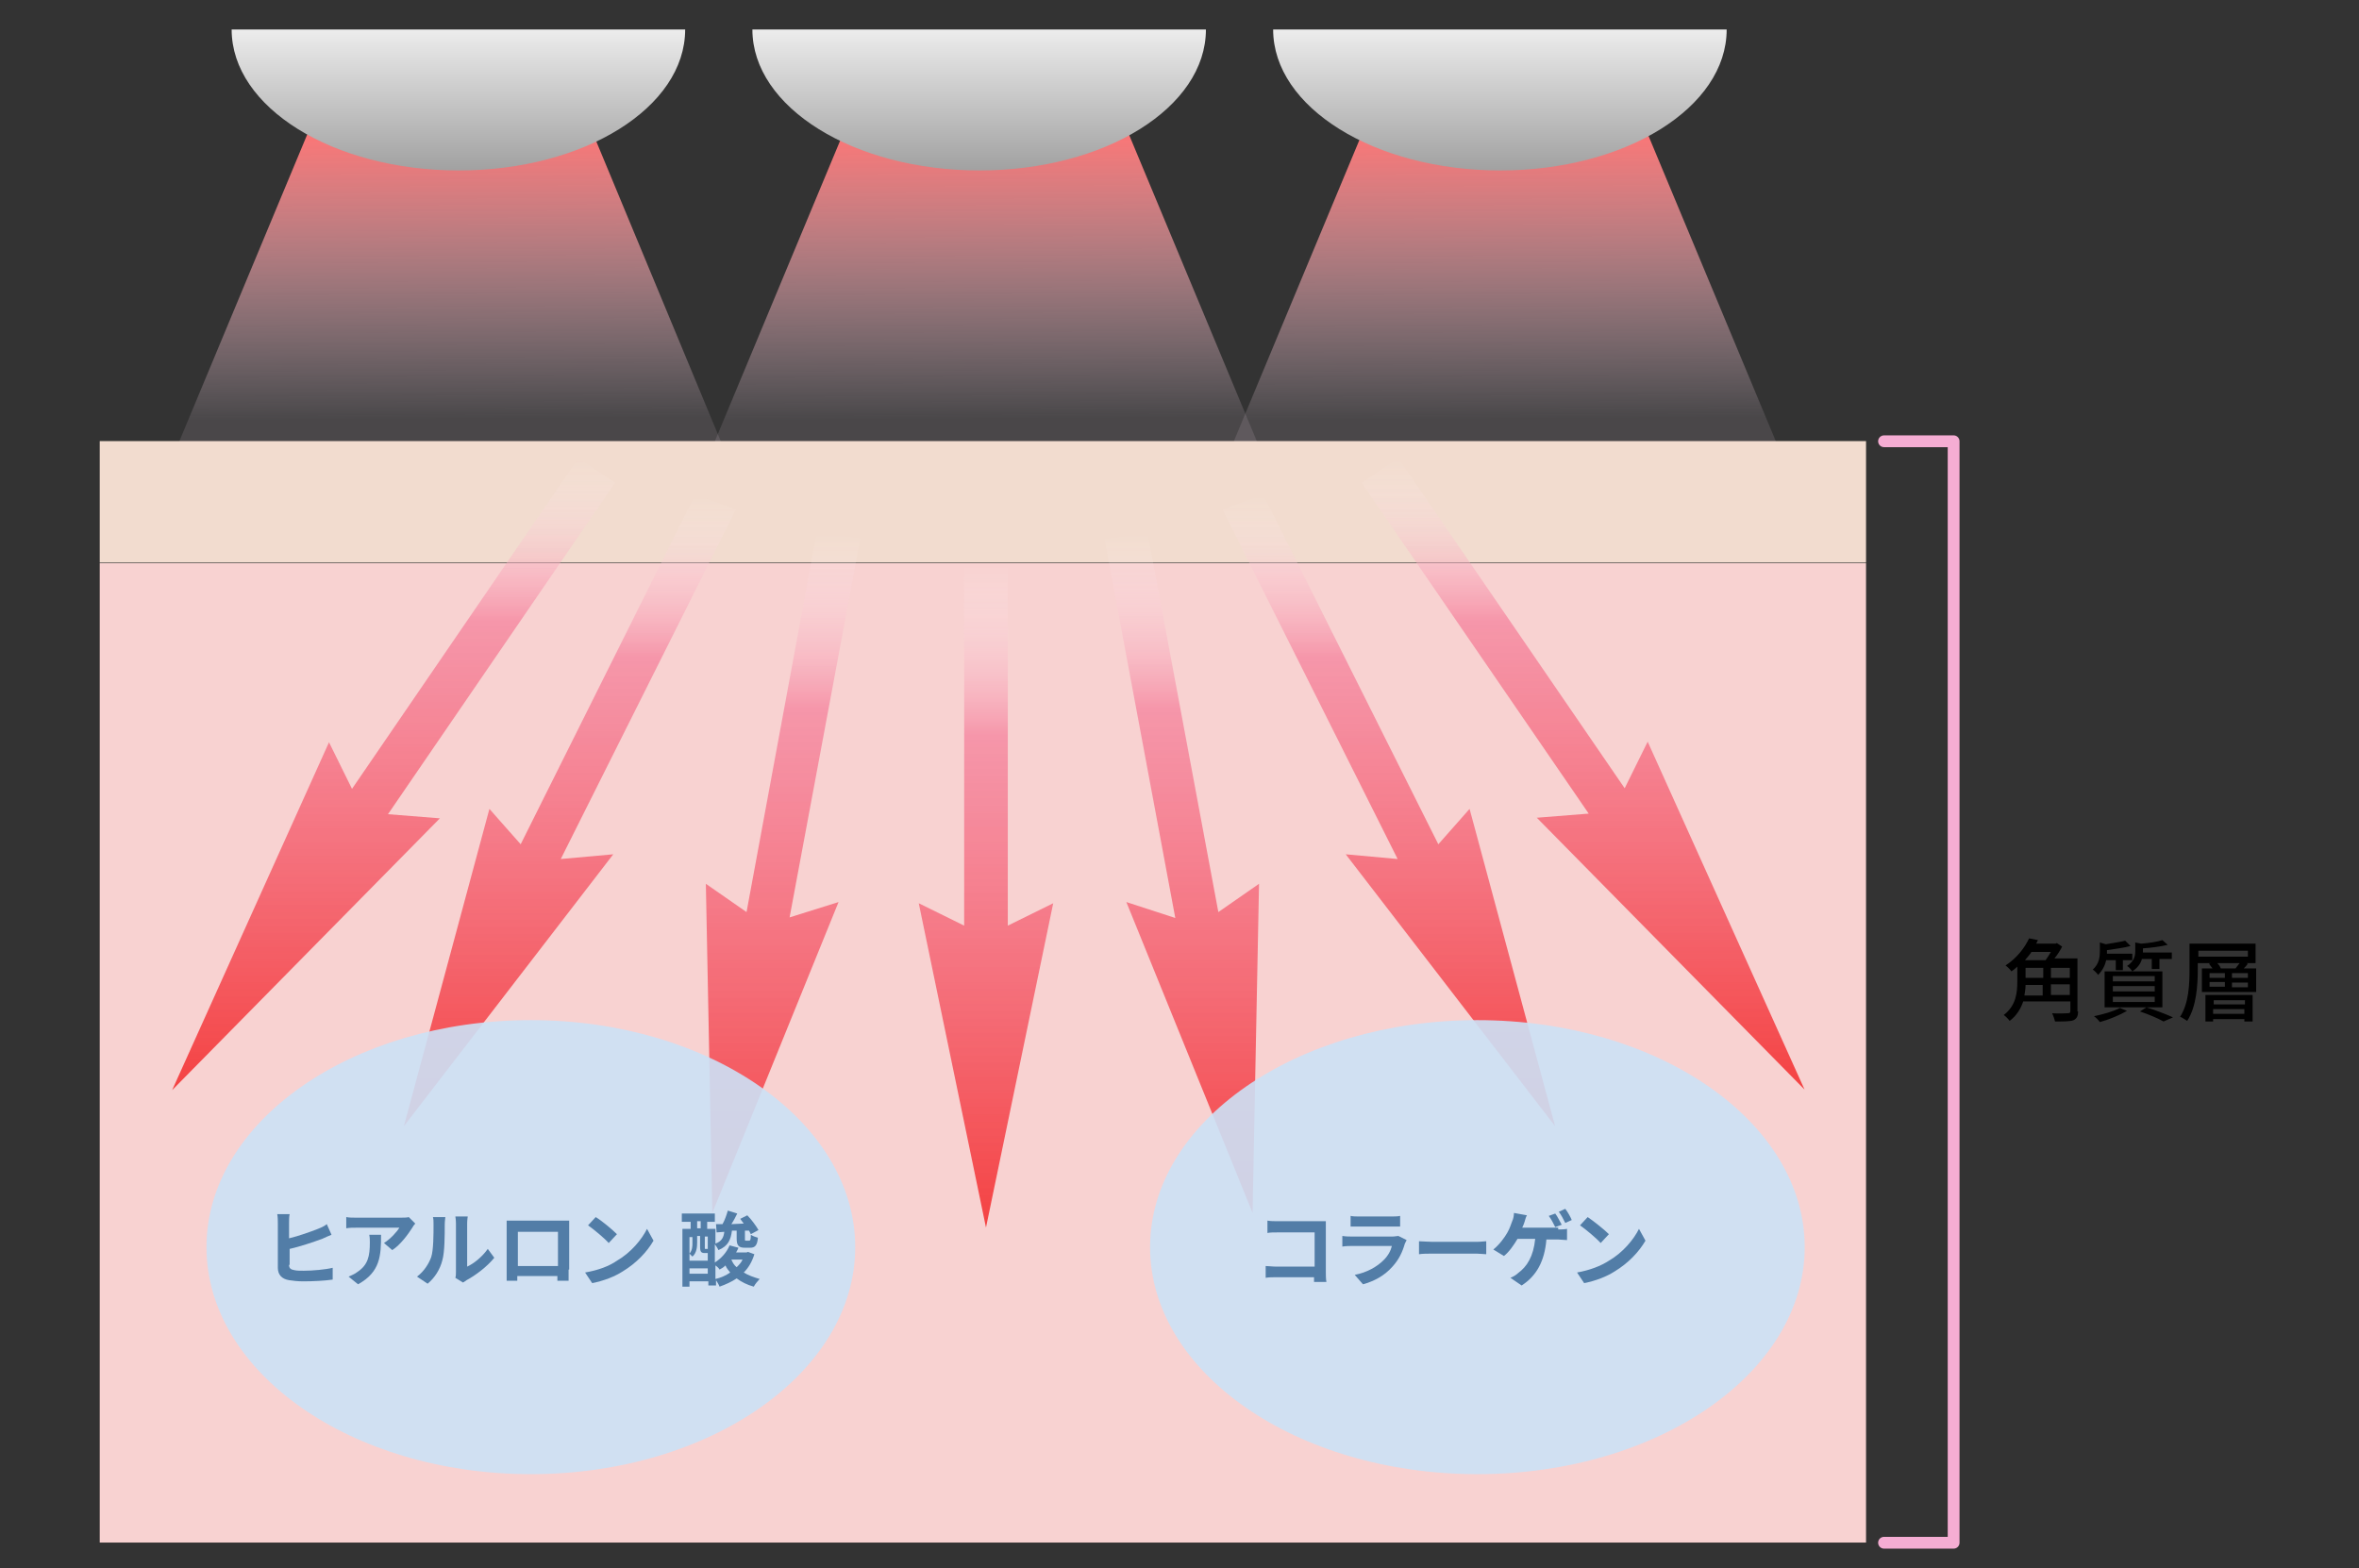 <?xml version="1.0" encoding="utf-8"?>
<!-- Generator: Adobe Illustrator 26.3.1, SVG Export Plug-In . SVG Version: 6.00 Build 0)  -->
<svg version="1.1" id="レイヤー_1" xmlns="http://www.w3.org/2000/svg" xmlns:xlink="http://www.w3.org/1999/xlink" x="0px"
	 y="0px" viewBox="0 0 400 266" style="enable-background:new 0 0 400 266;" xml:space="preserve">
<rect x="0" y="0" width="400" height="266" fill="#333333" stroke="none"/>
<style type="text/css">
	.st0{fill:url(#パス_413_00000093892943908178263270000001755380378503362950_);}
	.st1{fill:url(#パス_414_00000093140799082345171380000001232365931244500137_);}
	.st2{fill:url(#パス_415_00000164492330946359696630000001095513933332167850_);}
	.st3{fill:#F8D2D1;}
	.st4{fill:url(#パス_410_00000058552822503902960910000015268285319371144322_);}
	.st5{fill:url(#パス_411_00000143618332791507041240000003760502019809745577_);}
	.st6{fill:url(#パス_412_00000140737024484007906880000011636871359184255624_);}
	.st7{fill:#F2DCCF;}
	.st8{fill:url(#パス_416_00000010287531686772728590000006720943589292097440_);}
	.st9{fill:url(#パス_417_00000081632954229687001110000007177890528419093413_);}
	.st10{fill:url(#パス_420_00000132795764651933953460000002661968173768575109_);}
	.st11{fill:url(#パス_418_00000044173157324930677780000003816146243747448253_);}
	.st12{fill:url(#パス_421_00000174600155309873289460000008082854114854932376_);}
	.st13{fill:url(#パス_419_00000116194574461285017310000016258345973047115411_);}
	.st14{fill:url(#パス_422_00000039105357372139194290000018404318033054432649_);}
	.st15{fill:none;stroke:#F5ADD3;stroke-width:2;stroke-linecap:round;stroke-linejoin:round;}
	.st16{enable-background:new    ;}
	.st17{opacity:0.899;fill:#CCE1F7;enable-background:new    ;}
	.st18{fill:#527DA7;}
	.st19{fill:none;}
</style>
<g id="illust" transform="translate(16.912 5.006)">
	
		<linearGradient id="パス_413_00000079481001813552138190000015109060239026107017_" gradientUnits="userSpaceOnUse" x1="-227.153" y1="661.42" x2="-227.161" y2="662.223" gradientTransform="matrix(94.255 0 0 -60.729 21469.635 40233.285)">
		<stop  offset="0" style="stop-color:#FAE4F5;stop-opacity:0.114"/>
		<stop  offset="1" style="stop-color:#FC7676"/>
	</linearGradient>
	<path id="パス_413" style="fill:url(#パス_413_00000079481001813552138190000015109060239026107017_);" d="M106.5,72.7H12.3
		l25.3-60.7h43.7L106.5,72.7z"/>
	
		<linearGradient id="パス_414_00000140013830829432598030000002639022121680412850_" gradientUnits="userSpaceOnUse" x1="-227.153" y1="661.42" x2="-227.161" y2="662.223" gradientTransform="matrix(94.255 0 0 -60.729 21560.529 40233.285)">
		<stop  offset="0" style="stop-color:#FAE4F5;stop-opacity:0.114"/>
		<stop  offset="1" style="stop-color:#FC7676"/>
	</linearGradient>
	<path id="パス_414" style="fill:url(#パス_414_00000140013830829432598030000002639022121680412850_);" d="M197.4,72.7h-94.3
		l25.3-60.7h43.7L197.4,72.7z"/>
	
		<linearGradient id="パス_415_00000054230449519512623660000014491357493231102090_" gradientUnits="userSpaceOnUse" x1="-227.153" y1="661.42" x2="-227.161" y2="662.223" gradientTransform="matrix(94.255 0 0 -60.729 21648.481 40233.285)">
		<stop  offset="0" style="stop-color:#FAE4F5;stop-opacity:0.114"/>
		<stop  offset="1" style="stop-color:#FC7676"/>
	</linearGradient>
	<path id="パス_415" style="fill:url(#パス_415_00000054230449519512623660000014491357493231102090_);" d="M285.4,72.7h-94.3
		l25.3-60.7h43.7L285.4,72.7z"/>
	<rect id="長方形_150" x="0" y="90.5" class="st3" width="299.5" height="166.1"/>
	<g id="グループ_114" transform="translate(22.367 0.001)">
		
			<linearGradient id="パス_410_00000078756699252795977700000011658815255349793215_" gradientUnits="userSpaceOnUse" x1="-249.009" y1="652" x2="-249.009" y2="651" gradientTransform="matrix(76.905 0 0 -23.893 19188.516 15578.248)">
			<stop  offset="0" style="stop-color:#ECECEC"/>
			<stop  offset="6.000000e-03" style="stop-color:#ECECEC"/>
			<stop  offset="0.142" style="stop-color:#E1E1E1"/>
			<stop  offset="0.985" style="stop-color:#A2A2A2"/>
			<stop  offset="1" style="stop-color:#A2A2A2"/>
		</linearGradient>
		<path id="パス_410" style="fill:url(#パス_410_00000078756699252795977700000011658815255349793215_);" d="M0,0
			c0,13.2,17.2,23.9,38.5,23.9S76.9,13.2,76.9,0H0z"/>
		
			<linearGradient id="パス_411_00000074402177838800753520000007986780030936166274_" gradientUnits="userSpaceOnUse" x1="-249.009" y1="652" x2="-249.009" y2="651" gradientTransform="matrix(76.904 0 0 -23.893 19276.576 15578.248)">
			<stop  offset="0" style="stop-color:#ECECEC"/>
			<stop  offset="6.000000e-03" style="stop-color:#ECECEC"/>
			<stop  offset="0.142" style="stop-color:#E1E1E1"/>
			<stop  offset="0.985" style="stop-color:#A2A2A2"/>
			<stop  offset="1" style="stop-color:#A2A2A2"/>
		</linearGradient>
		<path id="パス_411" style="fill:url(#パス_411_00000074402177838800753520000007986780030936166274_);" d="M88.3,0
			c0,13.2,17.2,23.9,38.5,23.9S165.2,13.2,165.2,0H88.3z"/>
		
			<linearGradient id="パス_412_00000167373065588623635610000013100530366427208576_" gradientUnits="userSpaceOnUse" x1="-249.009" y1="652" x2="-249.009" y2="651" gradientTransform="matrix(76.9 0 0 -23.893 19363.881 15578.248)">
			<stop  offset="0" style="stop-color:#ECECEC"/>
			<stop  offset="6.000000e-03" style="stop-color:#ECECEC"/>
			<stop  offset="0.142" style="stop-color:#E1E1E1"/>
			<stop  offset="0.985" style="stop-color:#A2A2A2"/>
			<stop  offset="1" style="stop-color:#A2A2A2"/>
		</linearGradient>
		<path id="パス_412" style="fill:url(#パス_412_00000167373065588623635610000013100530366427208576_);" d="M176.6,0
			c0,13.2,17.2,23.9,38.5,23.9S253.5,13.2,253.5,0H176.6z"/>
	</g>
	<rect id="長方形_154" x="0" y="69.8" class="st7" width="299.5" height="20.6"/>
	<g id="グループ_130" transform="translate(12.275 72.676)">
		
			<linearGradient id="パス_416_00000093152834516413872140000014673628774948268974_" gradientUnits="userSpaceOnUse" x1="-232.357" y1="592.796" x2="-232.357" y2="591.832" gradientTransform="matrix(22.83 0 0 -116.465 5442.761 69058.297)">
			<stop  offset="0" style="stop-color:#FFFFFF;stop-opacity:0"/>
			<stop  offset="0.256" style="stop-color:#F5819C;stop-opacity:0.737"/>
			<stop  offset="1" style="stop-color:#F44242"/>
		</linearGradient>
		<path id="パス_416" style="fill:url(#パス_416_00000093152834516413872140000014673628774948268974_);" d="M134.3,14.1v65.2
			l-7.7-3.8l11.4,55l11.4-55l-7.7,3.8V14.1H134.3z"/>
		
			<linearGradient id="パス_417_00000100374280721373290120000005457543754603496334_" gradientUnits="userSpaceOnUse" x1="-233.586" y1="592.798" x2="-233.586" y2="591.798" gradientTransform="matrix(26.293 0 0 -115.336 6245.346 68383.641)">
			<stop  offset="0" style="stop-color:#FFFFFF;stop-opacity:0"/>
			<stop  offset="0.256" style="stop-color:#F5819C;stop-opacity:0.737"/>
			<stop  offset="1" style="stop-color:#F44242"/>
		</linearGradient>
		<path id="パス_417" style="fill:url(#パス_417_00000100374280721373290120000005457543754603496334_);" d="M97.4,77l-6.9-4.8
			l1.1,55.8l21.4-52.7l-8.3,2.6l12-64.3l-7.4-1L97.4,77z"/>
		
			<linearGradient id="パス_420_00000157295361376422061160000017497778524334615957_" gradientUnits="userSpaceOnUse" x1="-233.586" y1="592.798" x2="-233.586" y2="591.798" gradientTransform="matrix(26.292 0 0 -115.337 6312.727 68384.227)">
			<stop  offset="0" style="stop-color:#FFFFFF;stop-opacity:0"/>
			<stop  offset="0.256" style="stop-color:#F5819C;stop-opacity:0.737"/>
			<stop  offset="1" style="stop-color:#F44242"/>
		</linearGradient>
		<path id="パス_420" style="fill:url(#パス_420_00000157295361376422061160000017497778524334615957_);" d="M158.1,13.7
			l12,64.3l-8.3-2.7l21.4,52.7l1.1-55.8l-6.9,4.8l-12-64.3L158.1,13.7z"/>
		
			<linearGradient id="パス_418_00000132051716765498551000000013227716670461829815_" gradientUnits="userSpaceOnUse" x1="-237.915" y1="592.526" x2="-237.915" y2="591.526" gradientTransform="matrix(56.467 0 0 -107.079 13501.745 63453.344)">
			<stop  offset="0" style="stop-color:#FFFFFF;stop-opacity:0"/>
			<stop  offset="0.256" style="stop-color:#F5819C;stop-opacity:0.737"/>
			<stop  offset="1" style="stop-color:#F44242"/>
		</linearGradient>
		<path id="パス_418" style="fill:url(#パス_418_00000132051716765498551000000013227716670461829815_);" d="M59.1,65.5l-5.3-6
			l-14.5,53.8l35.5-46.1L65.9,68L95.6,8.7l-6.9-2.5L59.1,65.5z"/>
		
			<linearGradient id="パス_421_00000007386045641243611550000016548472692365831090_" gradientUnits="userSpaceOnUse" x1="-237.915" y1="592.526" x2="-237.915" y2="591.526" gradientTransform="matrix(56.469 0 0 -107.078 13641.185 63452.75)">
			<stop  offset="0" style="stop-color:#FFFFFF;stop-opacity:0"/>
			<stop  offset="0.256" style="stop-color:#F5819C;stop-opacity:0.737"/>
			<stop  offset="1" style="stop-color:#F44242"/>
		</linearGradient>
		<path id="パス_421" style="fill:url(#パス_421_00000007386045641243611550000016548472692365831090_);" d="M178.1,8.7
			L207.8,68l-8.8-0.8l35.5,46.1l-14.5-53.8l-5.3,6L185,6.2L178.1,8.7z"/>
		
			<linearGradient id="パス_419_00000080894010916421223570000010656162977522344834_" gradientUnits="userSpaceOnUse" x1="-238.852" y1="592.531" x2="-238.852" y2="591.531" gradientTransform="matrix(75.125 0 0 -107.206 17981.299 63522.863)">
			<stop  offset="0" style="stop-color:#FFFFFF;stop-opacity:0"/>
			<stop  offset="0.256" style="stop-color:#F5819C;stop-opacity:0.737"/>
			<stop  offset="1" style="stop-color:#F44242"/>
		</linearGradient>
		<path id="パス_419" style="fill:url(#パス_419_00000080894010916421223570000010656162977522344834_);" d="M30.5,56.1
			l-3.9-7.9L0,107.2l45.4-46.1l-8.8-0.7L75.1,4.2L68.9,0L30.5,56.1z"/>
		
			<linearGradient id="パス_422_00000034811387087972459540000007136726778432513966_" gradientUnits="userSpaceOnUse" x1="-238.852" y1="592.531" x2="-238.852" y2="591.531" gradientTransform="matrix(75.125 0 0 -107.201 18182.986 63519.879)">
			<stop  offset="0" style="stop-color:#FFFFFF;stop-opacity:0"/>
			<stop  offset="0.256" style="stop-color:#F5819C;stop-opacity:0.737"/>
			<stop  offset="1" style="stop-color:#F44242"/>
		</linearGradient>
		<path id="パス_422" style="fill:url(#パス_422_00000034811387087972459540000007136726778432513966_);" d="M201.7,4.2
			l38.5,56.1l-8.8,0.7l45.4,46.1l-26.6-59l-3.9,7.9L207.9,0L201.7,4.2z"/>
	</g>
	<g id="グループ_135" transform="translate(302.55 69.829)">
		<path id="パス_409" class="st15" d="M0,186.8h11.8V0H0"/>
		<g class="st16">
			<path d="M32.9,96.7c0,0.8-0.2,1.2-0.8,1.5c-0.6,0.2-1.6,0.2-3.1,0.2c-0.1-0.4-0.3-1-0.5-1.4c1.1,0.1,2.3,0,2.7,0
				c0.3,0,0.4-0.1,0.4-0.4v-1.6h-8c-0.4,1.2-1.1,2.4-2.3,3.3c-0.2-0.3-0.7-0.8-1-1c2.1-1.6,2.3-3.8,2.3-5.7v-2.5
				c-0.3,0.3-0.7,0.6-1,0.8c-0.2-0.3-0.7-0.8-1-1c2-1.3,3.3-3.1,4-4.6l1.5,0.3c-0.1,0.2-0.2,0.4-0.3,0.6h3.3l0.2-0.1l0.9,0.6
				c-0.3,0.6-0.8,1.4-1.3,2h3.9V96.7z M24,92.2c0,0.6-0.1,1.2-0.2,1.8h3.1v-1.8H24z M25,86.6c-0.3,0.5-0.7,0.9-1.1,1.4h3.5
				c0.3-0.4,0.6-0.9,0.9-1.4H25z M24,91h3v-1.7h-3V91z M31.5,89.3h-3.2V91h3.2V89.3z M31.5,93.9v-1.8h-3.2v1.8H31.5z"/>
			<path d="M37.7,87.9c-0.2,0.9-0.6,1.8-1.4,2.6c-0.2-0.3-0.6-0.7-0.9-0.9c1.1-1,1.2-2.2,1.2-3.1V85l1,0.3c1.2-0.2,2.5-0.4,3.3-0.6
				l0.9,0.9c-1.1,0.3-2.6,0.5-4,0.7v0.3c0,0.1,0,0.2,0,0.3h4.3v1.1h-1.6v1.7h-1.2v-1.7H37.7z M41.2,96.6c-1.2,0.7-3.1,1.5-4.6,1.9
				c-0.2-0.3-0.7-0.8-1-1c1.5-0.3,3.3-0.8,4.4-1.4L41.2,96.6z M37.4,89.9h9.8V96h-9.8V89.9z M38.8,91.6h7.1v-0.9h-7.1V91.6z
				 M38.8,93.3h7.1v-0.9h-7.1V93.3z M38.8,95.1h7.1v-0.9h-7.1V95.1z M43.7,87.9c-0.2,0.7-0.7,1.4-1.6,2c-0.2-0.3-0.6-0.8-0.9-0.9
				c1.2-0.8,1.4-1.7,1.4-2.5V85l1,0.2c1.3-0.1,2.7-0.3,3.6-0.6l0.9,0.8c-1.2,0.3-2.8,0.5-4.2,0.6v0.3c0,0.1,0,0.2,0,0.4h4.9v1.1
				h-2.1v1.7h-1.3v-1.7H43.7z M44.5,96c1.6,0.5,3.4,1.2,4.5,1.7l-1.6,0.7c-0.9-0.5-2.5-1.2-4-1.7L44.5,96z"/>
			<path d="M63.1,88.5h-1.7l0.3,0.1c-0.2,0.3-0.5,0.6-0.7,0.8h2.1v4h-9.2v-4h1.8c-0.2-0.3-0.4-0.5-0.6-0.8l0.3-0.1h-2.2v1.1
				c0,2.5-0.2,6.3-1.8,8.7c-0.3-0.2-0.9-0.6-1.2-0.7c1.5-2.3,1.6-5.6,1.6-8v-4.4h11.2V88.5z M61.7,86.4h-8.4v1h8.4V86.4z M54.5,93.9
				h8v4.5h-1.4V98h-5.3v0.4h-1.3V93.9z M55.2,91h2.6v-0.8h-2.6V91z M55.2,92.5h2.6v-0.8h-2.6V92.5z M55.9,94.8v0.7h5.3v-0.7H55.9z
				 M61.1,97.1v-0.8h-5.3v0.8H61.1z M59.6,89.4c0.2-0.3,0.5-0.6,0.7-0.9h-3.8c0.3,0.3,0.5,0.6,0.6,0.9H59.6z M61.7,90.2H59V91h2.7
				V90.2z M61.7,91.8H59v0.8h2.7V91.8z"/>
		</g>
	</g>
	<ellipse id="楕円形_14" class="st17" cx="73.1" cy="206.5" rx="55" ry="38.5"/>
	<g class="st16">
		<path class="st18" d="M32.1,209.5c0,0.6,0.3,0.8,0.9,0.9c0.4,0.1,1,0.1,1.6,0.1c1.5,0,3.7-0.2,4.9-0.5v2c-1.3,0.2-3.4,0.3-5,0.3
			c-0.9,0-1.8-0.1-2.4-0.2c-1.2-0.2-1.9-0.9-1.9-2.1v-7.6c0-0.3,0-1-0.1-1.5h2.1c-0.1,0.4-0.1,1.1-0.1,1.5v2.6
			c1.7-0.4,3.6-1.1,4.9-1.6c0.5-0.2,1-0.4,1.5-0.8l0.8,1.8c-0.5,0.2-1.2,0.5-1.6,0.7c-1.4,0.5-3.7,1.3-5.5,1.7V209.5z"/>
		<path class="st18" d="M53.5,202.5c-0.2,0.2-0.4,0.5-0.5,0.7c-0.7,1.1-2,2.9-3.4,3.8l-1.4-1.2c1.1-0.7,2.2-1.9,2.6-2.6h-7.3
			c-0.6,0-1.1,0-1.7,0.1v-1.9c0.5,0.1,1.1,0.1,1.7,0.1h7.5c0.4,0,1.2,0,1.4-0.1L53.5,202.5z M47.7,204.4c0,3.5-0.1,6.3-3.9,8.4
			l-1.6-1.3c0.4-0.2,1-0.4,1.5-0.8c1.8-1.2,2.1-2.7,2.1-5c0-0.4,0-0.8-0.1-1.3H47.7z"/>
		<path class="st18" d="M53.8,211.5c1.2-0.9,2-2.2,2.4-3.3c0.4-1.2,0.4-3.9,0.4-5.5c0-0.6,0-0.9-0.1-1.3h2.1c0,0.1-0.1,0.7-0.1,1.3
			c0,1.7,0,4.6-0.4,6c-0.4,1.6-1.3,3-2.5,4L53.8,211.5z M60.3,211.7c0.1-0.3,0.1-0.7,0.1-1v-8.2c0-0.6-0.1-1.2-0.1-1.2h2.1
			c0,0-0.1,0.6-0.1,1.2v7.3c1.1-0.5,2.5-1.6,3.5-3l1.1,1.5c-1.2,1.5-3.2,3-4.7,3.8c-0.3,0.2-0.4,0.3-0.6,0.4L60.3,211.7z"/>
		<path class="st18" d="M79.5,210.3c0,0.5,0,1.9,0,1.9h-1.9l0-0.8h-6.8l0,0.8H69c0-0.1,0-1.3,0-2v-6.8c0-0.4,0-1,0-1.4
			c0.6,0,1.1,0,1.5,0h7.7c0.4,0,0.9,0,1.4,0c0,0.4,0,0.9,0,1.4V210.3z M70.9,203.9v5.8h6.8v-5.8H70.9z"/>
		<path class="st18" d="M87.7,208.8c2.4-1.4,4.2-3.6,5.1-5.4l1.1,2c-1.1,1.9-2.9,3.8-5.2,5.2c-1.4,0.9-3.2,1.6-5.2,2l-1.2-1.8
			C84.6,210.4,86.4,209.7,87.7,208.8z M87.7,204.3l-1.4,1.5c-0.7-0.8-2.5-2.3-3.5-3l1.3-1.4C85.1,202,86.9,203.5,87.7,204.3z"/>
	</g>
	<g class="st16">
		<path class="st18" d="M111,207.7c-0.4,1.3-1,2.3-1.8,3.1c0.8,0.5,1.7,0.8,2.7,1.1c-0.3,0.3-0.8,0.9-1,1.3
			c-1.1-0.3-2.1-0.8-2.9-1.4c-0.9,0.6-1.8,1-2.9,1.4c-0.1-0.3-0.4-0.8-0.6-1.1v0.9h-1.3v-0.7H100v0.9h-1.2v-9.8h1.4v-1.2h-1.5v-1.4
			h5.6v1.4H103v1.2h1.4v2.5c1.1-0.4,1.4-1.1,1.5-2l-1.3,0.1l-0.1-1.4l1.1,0c0.4-0.7,0.7-1.6,0.9-2.3l1.6,0.5c-0.3,0.6-0.6,1.2-1,1.8
			l2.1-0.1c-0.2-0.3-0.4-0.5-0.6-0.8l1.2-0.6c0.7,0.7,1.5,1.8,1.9,2.5l-1.3,0.7c-0.1-0.2-0.2-0.4-0.3-0.6l-0.7,0v1.4
			c0,0.3,0,0.3,0.2,0.3h0.5c0.2,0,0.3-0.1,0.3-1c0.3,0.2,0.8,0.4,1.2,0.5c-0.1,1.3-0.5,1.7-1.3,1.7h-0.9c-1.1,0-1.4-0.4-1.4-1.6
			v-1.3l-0.8,0c-0.2,1.5-0.6,2.6-2.3,3.3c-0.1-0.3-0.4-0.7-0.6-1v3.1c1.1-0.7,2-1.7,2.5-2.9l1.5,0.4c-0.1,0.3-0.3,0.6-0.4,0.8h1.8
			l0.2-0.1L111,207.7z M101.3,205.7c0,0.8-0.1,1.8-0.8,2.4c-0.1-0.1-0.3-0.3-0.5-0.5v1.2h3.1v-1.3h0h-0.5c-0.6,0-0.8-0.2-0.8-1v-1.9
			h-0.5V205.7z M100,204.7v2.9c0.5-0.6,0.5-1.3,0.5-1.8v-1H100z M103.1,211v-0.9H100v0.9H103.1z M101.3,203.3h0.6v-1.2h-0.6V203.3z
			 M103.1,204.7h-0.5v1.9c0,0.2,0,0.2,0.1,0.2h0.2c0.1,0,0.1,0,0.2,0V204.7z M104.4,211.9c0.9-0.2,1.8-0.6,2.5-1.1
			c-0.3-0.4-0.6-0.7-0.8-1.2c-0.3,0.3-0.6,0.5-1,0.7c-0.1-0.2-0.4-0.5-0.7-0.7V211.9z M107.1,208.6L107.1,208.6
			c0.2,0.5,0.5,1,0.9,1.3c0.4-0.4,0.8-0.8,1-1.3H107.1z"/>
	</g>
	<ellipse id="楕円形_16" class="st17" cx="233.6" cy="206.5" rx="55.5" ry="38.5"/>
	<g class="st16">
		<path class="st18" d="M205.9,212.3c0-0.2,0-0.5,0-0.7h-6.4c-0.5,0-1.3,0-1.8,0.1v-2c0.5,0,1.1,0.1,1.8,0.1h6.5v-5.8h-6.3
			c-0.6,0-1.3,0-1.7,0.1V202c0.5,0.1,1.2,0.1,1.7,0.1h7c0.4,0,1,0,1.2,0c0,0.3,0,0.9,0,1.3v7.3c0,0.5,0,1.2,0.1,1.7H205.9z"/>
		<path class="st18" d="M221.6,205.3c-0.1,0.2-0.2,0.4-0.3,0.6c-0.4,1.4-1,2.7-2.1,3.9c-1.4,1.6-3.2,2.5-5,3l-1.4-1.6
			c2.1-0.4,3.8-1.4,4.9-2.5c0.8-0.8,1.2-1.6,1.4-2.4h-6.8c-0.3,0-1,0-1.6,0.1v-1.8c0.6,0.1,1.2,0.1,1.6,0.1h6.9c0.4,0,0.8-0.1,1-0.1
			L221.6,205.3z M212.1,201.2c0.4,0.1,1,0.1,1.5,0.1h5.4c0.4,0,1.1,0,1.5-0.1v1.8c-0.4,0-1,0-1.5,0h-5.4c-0.4,0-1.1,0-1.5,0V201.2z"
			/>
		<path class="st18" d="M223.7,205.5c0.5,0,1.5,0.1,2.3,0.1h7.5c0.6,0,1.3-0.1,1.6-0.1v2.2c-0.3,0-1.1-0.1-1.6-0.1h-7.5
			c-0.8,0-1.7,0-2.3,0.1V205.5z"/>
		<path class="st18" d="M247.3,203.5c0.4,0,1,0,1.5-0.1v1.9c-0.5,0-1.1-0.1-1.5-0.1h-2c-0.3,3.7-1.7,6.2-4.2,7.8l-1.9-1.3
			c0.5-0.2,1-0.5,1.3-0.8c1.5-1.1,2.6-2.8,2.9-5.8h-3c-0.6,1-1.4,2.2-2.3,2.9l-1.8-1.1c1-0.8,1.9-2,2.4-2.9c0.4-0.7,0.6-1.4,0.8-1.9
			c0.2-0.4,0.3-1,0.3-1.4l2.2,0.4c-0.2,0.3-0.3,0.8-0.4,1.1c-0.1,0.3-0.2,0.6-0.4,1H247.3z M246.8,203.1c-0.3-0.6-0.7-1.4-1.1-1.9
			l1.1-0.4c0.4,0.5,0.8,1.4,1.1,1.9L246.8,203.1z M248.5,202.4c-0.3-0.6-0.7-1.4-1.1-1.9l1.1-0.5c0.4,0.5,0.9,1.4,1.1,1.9
			L248.5,202.4z"/>
		<path class="st18" d="M255.9,208.8c2.4-1.4,4.2-3.6,5.1-5.4l1.1,2c-1.1,1.9-2.9,3.8-5.2,5.2c-1.4,0.9-3.2,1.6-5.2,2l-1.2-1.8
			C252.7,210.4,254.5,209.7,255.9,208.8z M255.9,204.3l-1.4,1.5c-0.7-0.8-2.5-2.3-3.5-3l1.3-1.4C253.2,202,255.1,203.5,255.9,204.3z
			"/>
	</g>
	<rect id="長方形_188" x="-16.9" y="-5" class="st19" width="400" height="266"/>
</g>
</svg>

